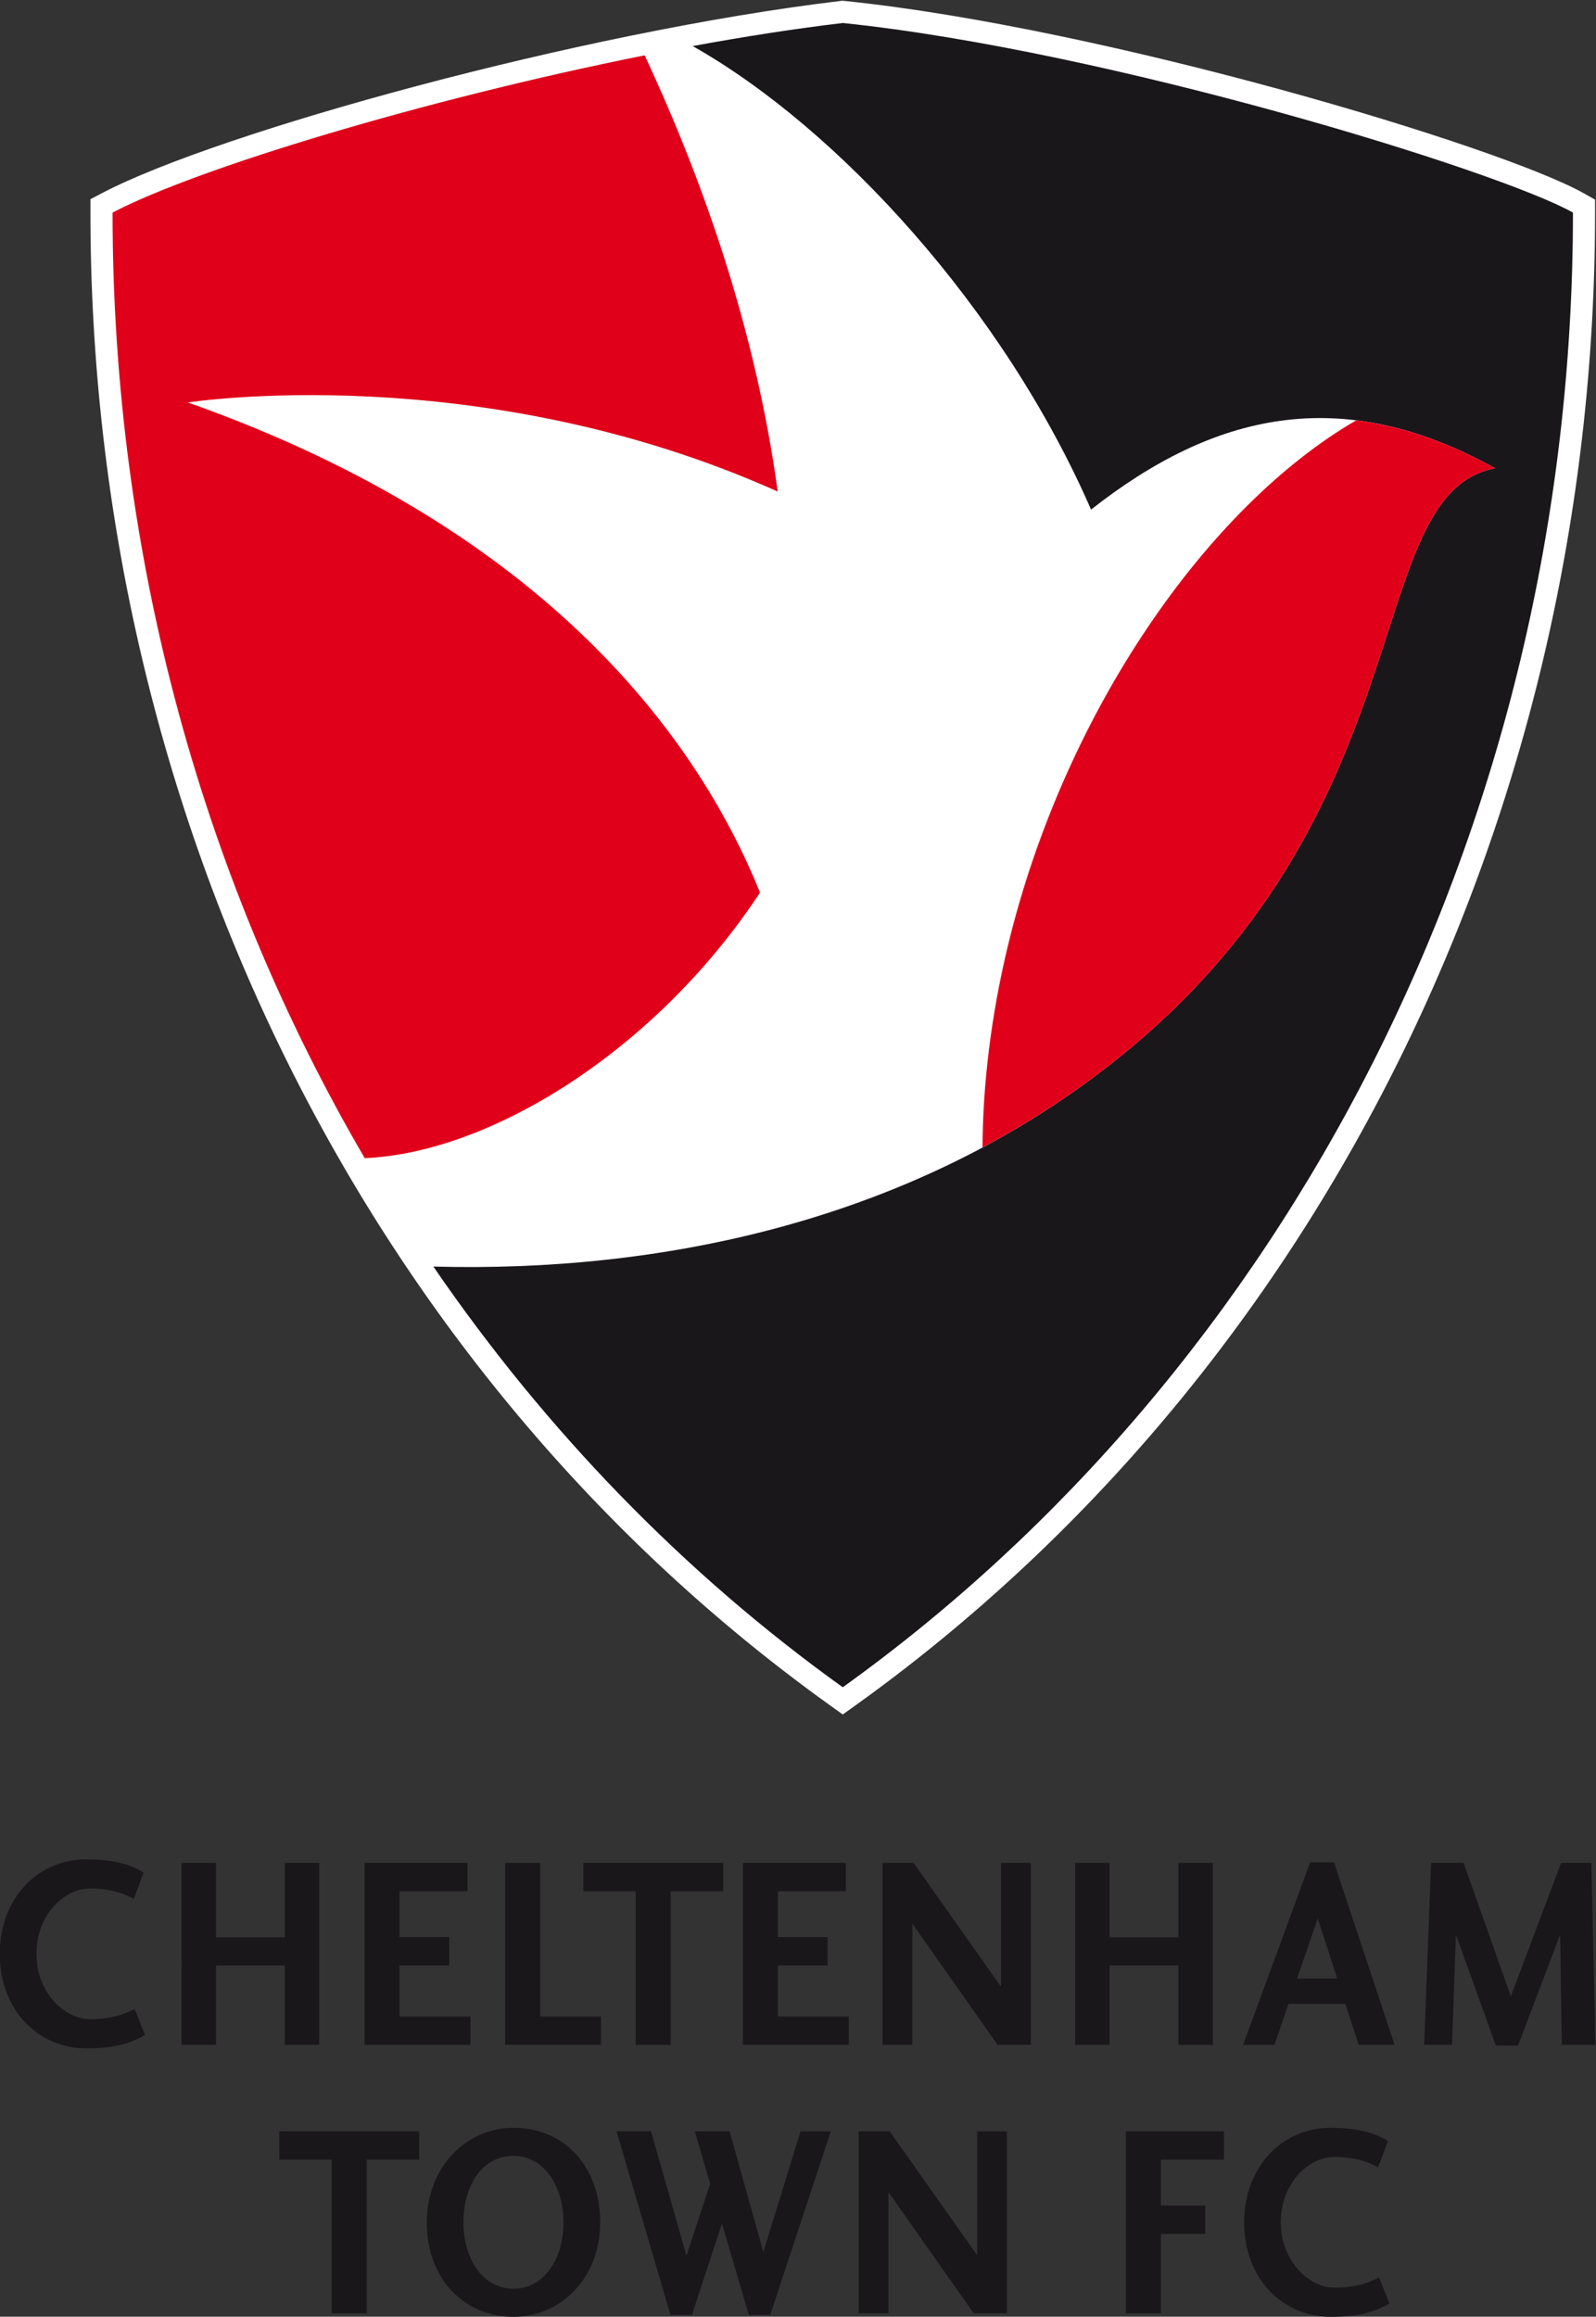<svg xmlns="http://www.w3.org/2000/svg" width="643.057" height="933.333"><rect width="100%" height="100%" fill="#333333" stroke="none"/><defs><clipPath id="a" clipPathUnits="userSpaceOnUse"><path d="M0 1080h1080V0H0Z"/></clipPath></defs><g clip-path="url(#a)" transform="matrix(1.333 0 0 -1.333 -398.471 1186.666)"><path d="M0 0c-3.498-2.06-8.338-4.04-17.718-4.04-14.741 0-26.207 11.708-26.207 28.527s11.466 28.609 26.207 28.609c10.347 0 15.112-2.637 17.272-4.04l-2.979-7.915c-1.637.824-5.508 3.133-13.177 3.133-7.966 0-16.23-7.996-16.23-19.787 0-11.378 8.264-19.705 16.23-19.705 7.296 0 10.87 1.896 13.476 3.05z" style="fill:#1a171b;fill-opacity:1;fill-rule:nonzero;stroke:none" transform="translate(342.778 275.178)"/><path d="M0 0h-20.771v-23.992h-10.424V31h10.424V8.493H0V31h10.422v-54.992H0Z" style="fill:#1a171b;fill-opacity:1;fill-rule:nonzero;stroke:none" transform="translate(384.991 296.202)"/><path d="M0 0h-32.012v54.992h31.12v-8.574H-21.44V32.567h15.038v-8.575H-21.44V8.574H0Z" style="fill:#1a171b;fill-opacity:1;fill-rule:nonzero;stroke:none" transform="translate(441.124 272.21)"/><path d="M0 0h18.39v-8.574h-28.962v54.992H0Z" style="fill:#1a171b;fill-opacity:1;fill-rule:nonzero;stroke:none" transform="translate(462.194 280.785)"/><path d="M0 0h42.287v-8.574H26.43v-46.418H15.859v46.418H0Z" style="fill:#1a171b;fill-opacity:1;fill-rule:nonzero;stroke:none" transform="translate(475.234 327.202)"/><path d="M0 0h-32.013v54.992H-.894v-8.574h-20.547V32.567h15.039v-8.575h-15.039V8.574H0Z" style="fill:#1a171b;fill-opacity:1;fill-rule:nonzero;stroke:none" transform="translate(555.49 272.21)"/><path d="M0 0v-54.992h-10.051l-25.758 36.606v-36.606h-9.009V0h9.38l26.429-37.431V0Z" style="fill:#1a171b;fill-opacity:1;fill-rule:nonzero;stroke:none" transform="translate(610.509 327.202)"/><path d="M0 0h-20.771v-23.992h-10.423V31h10.423V8.493H0V31h10.424v-54.992H0Z" style="fill:#1a171b;fill-opacity:1;fill-rule:nonzero;stroke:none" transform="translate(655.103 296.202)"/><path d="M0 0h-9.457l20.252 55.157h7.22L36.33 0H25.462l-4.021 12.368H4.243Zm13.102 38.173L6.848 20.035h12.137z" style="fill:#1a171b;fill-opacity:1;fill-rule:nonzero;stroke:none" transform="translate(684.139 272.21)"/><path d="M0 0h-10.126l-.52 33.309L-23.378-.247h-6.701l-12.059 33.556L-43.33 0h-8.413l2.084 54.992h9.828l14.293-40.316 15.189 40.316h9.158z" style="fill:#1a171b;fill-opacity:1;fill-rule:nonzero;stroke:none" transform="translate(781.146 272.21)"/><path d="M0 0h42.288v-8.575H26.43v-46.417H15.859v46.417H0Z" style="fill:#1a171b;fill-opacity:1;fill-rule:nonzero;stroke:none" transform="translate(383.351 246.064)"/><path d="M0 0c0-17.314-12.359-28.527-26.206-28.527-14.518 0-26.207 11.048-26.207 28.527 0 16.325 11.54 28.609 26.207 28.609C-10.646 28.609 0 16.737 0 0m-41.319 0c0-10.965 5.807-20.035 15.113-20.035S-11.092-10.883-11.092 0-16.9 20.117-26.206 20.117c-9.381 0-15.113-8.739-15.113-20.117" style="fill:#1a171b;fill-opacity:1;fill-rule:nonzero;stroke:none" transform="translate(480.344 218.527)"/><path d="M0 0h-6.477L-22.78 55.487h10.422l10.721-37.596L5.51 39.657.894 55.487h10.497l10.2-36.442 11.241 36.442h9.157L23.675 0h-6.478L9.084 27.62Z" style="fill:#1a171b;fill-opacity:1;fill-rule:nonzero;stroke:none" transform="translate(508.069 190.577)"/><path d="M0 0v-54.992h-10.051l-25.76 36.606v-36.606h-9.009V0h9.381l26.43-37.431V0Z" style="fill:#1a171b;fill-opacity:1;fill-rule:nonzero;stroke:none" transform="translate(603.29 246.064)"/><path d="M0 0v54.992h29.631v-8.574H10.572V32.567h13.401v-8.575H10.572V0Z" style="fill:#1a171b;fill-opacity:1;fill-rule:nonzero;stroke:none" transform="translate(639.249 191.072)"/><path d="M0 0c-3.498-2.06-8.338-4.04-17.718-4.04-14.743 0-26.205 11.708-26.205 28.527s11.462 28.609 26.205 28.609c10.348 0 15.112-2.637 17.272-4.04l-2.978-7.915c-1.638.824-5.509 3.133-13.178 3.133-7.965 0-16.23-7.996-16.23-19.787 0-11.378 8.265-19.705 16.23-19.705 7.297 0 10.87 1.896 13.474 3.05z" style="fill:#1a171b;fill-opacity:1;fill-rule:nonzero;stroke:none" transform="translate(718.908 194.04)"/><path d="M0 0c-78.208-9.303-188.011-39.674-223.03-58.018l-3.58-1.882v-4.038c0-182.105 83.555-350.757 223.506-451.131l3.897-2.793 3.896 2.793C144.625-414.69 228.181-246.043 228.181-63.938v3.901l-3.392 1.922C199.667-43.982 80.437-8.148 1.475.01L.743.086Z" style="fill:#fff;fill-opacity:1;fill-rule:nonzero;stroke:none" transform="translate(552.875 889.914)"/><path d="M0 0c-14.437-1.71-29.761-4.105-45.377-6.969C-1.471-31.755 48.59-86.328 75.045-147.063c36.821 28.93 75.33 38.499 122.129 12.489-42.243-8.047-18.628-108.575-122.681-185.028-57.941-42.569-129.547-58.106-198.242-56.242C-89.634-425.638-47.747-468.752 0-502.992c132.941 95.364 220.708 259.356 220.708 445.697C198.238-44.648 80.335-8.298 0 0" style="fill:#1a171b;fill-opacity:1;fill-rule:nonzero;stroke:none" transform="translate(553.668 883.27)"/><path d="M0 0s87.709 13.676 178.267-26.92c-5.234 38.366-17.249 82.574-40.213 131.832C71.382 91.578 2.736 70.753-22.779 57.39c0-105.157 27.969-203.185 76.224-285.784 38.122 1.607 88.119 32.644 119.475 80.268C155.258-104.345 110.929-39.257 0 0" style="fill:#e1001a;fill-opacity:1;fill-rule:nonzero;stroke:none" transform="translate(355.729 768.586)"/><path d="M0 0c-5.15-21.325-7.635-42.294-7.702-61.108 11.115 5.923 21.905 12.649 32.25 20.248 104.054 76.454 80.439 176.981 122.681 185.028-14.739 8.202-28.678 12.849-41.987 14.489C60.41 132.626 17.103 70.711 0 0" style="fill:#e1001a;fill-opacity:1;fill-rule:nonzero;stroke:none" transform="translate(603.613 604.528)"/></g></svg>